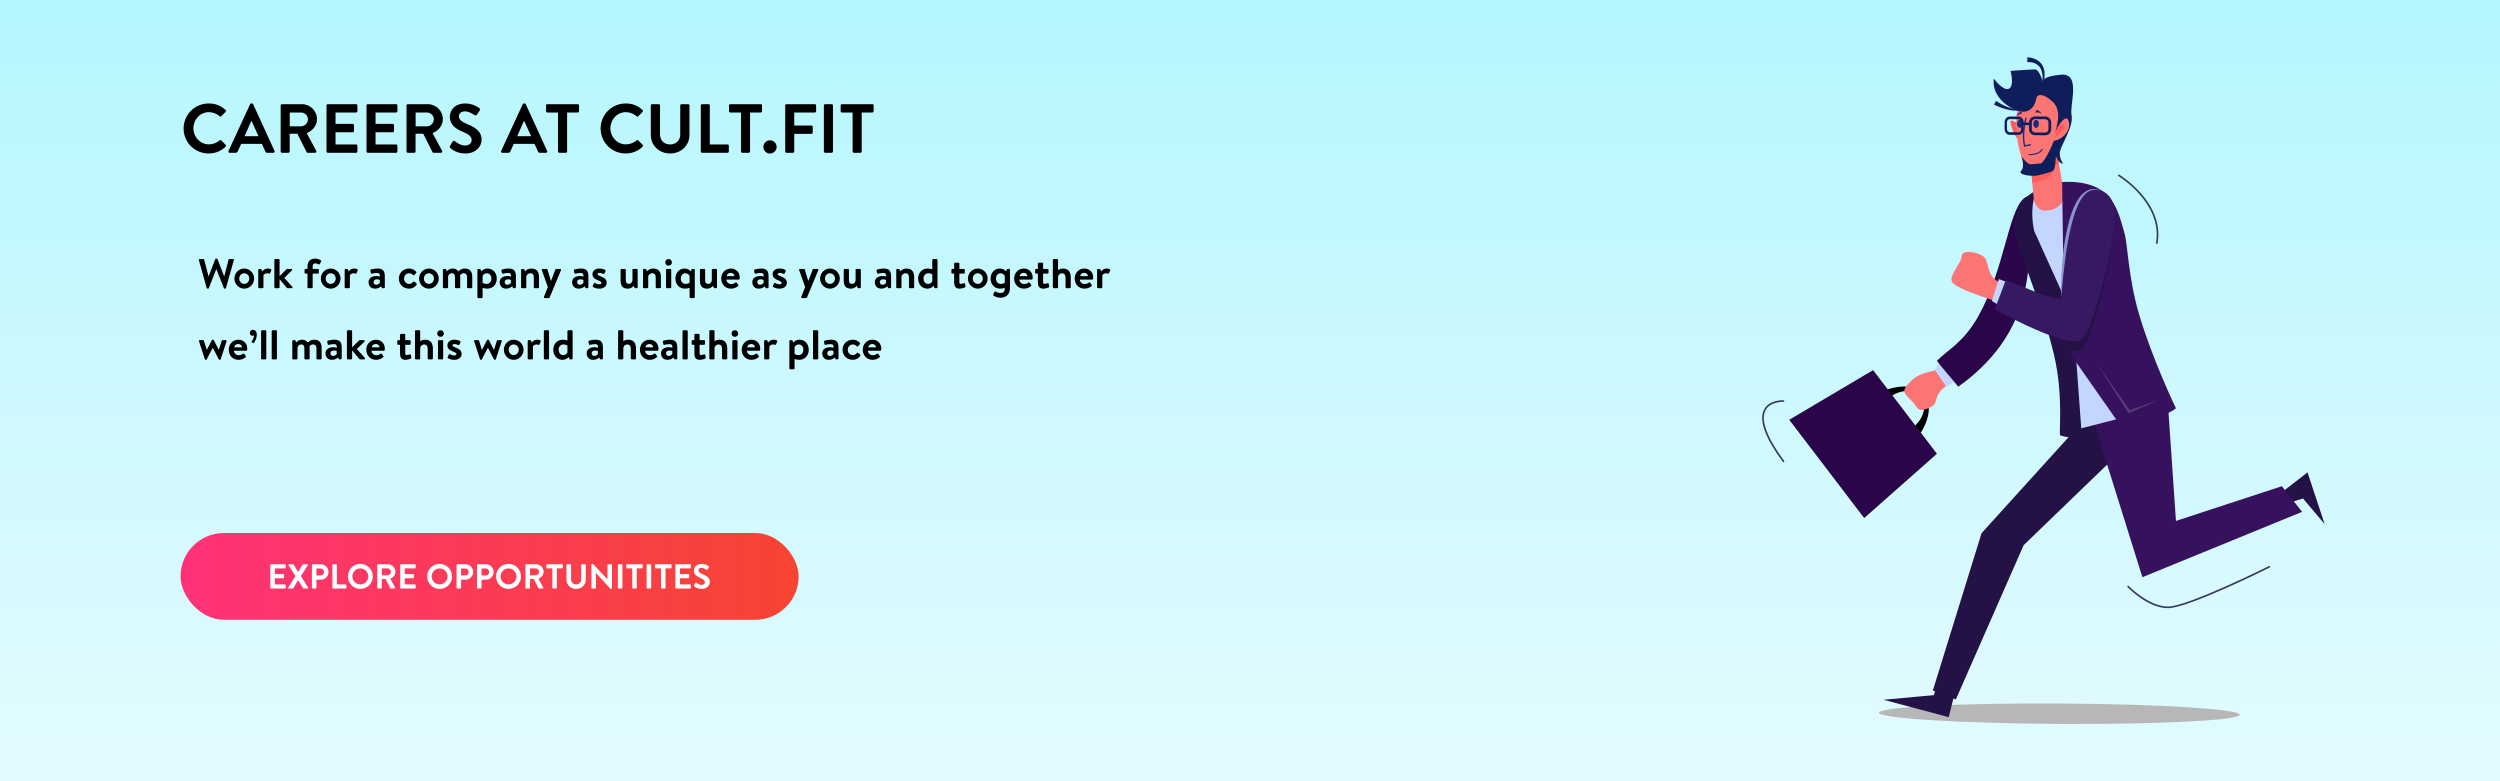 <svg width="1440" height="450" viewBox="0 0 1440 450" fill="none" xmlns="http://www.w3.org/2000/svg">
<rect x="0" y="0" width="1440" height="450" fill="#808080" stroke="none"/>
<rect width="1440" height="450" fill="url(#paint0_linear_599_5035)"/>
<g clip-path="url(#clip0_599_5035)">
<path d="M1290.1 411.67C1290.08 414.915 1243.54 417.288 1186.16 416.969C1128.77 416.65 1082.26 413.763 1082.28 410.518C1082.29 407.273 1128.83 404.902 1186.22 405.219C1243.61 405.538 1290.12 408.428 1290.1 411.67Z" fill="#B7B7B7"/>
<path d="M1084.86 225.102C1107.58 216.498 1118.79 231.725 1104.93 251.415L1101.33 246.696C1104.17 244.515 1106.48 241.592 1107.61 238.304C1111.62 226.993 1099.08 220.721 1087.91 229.109L1084.86 225.102Z" fill="black"/>
<path d="M1073.77 298.397L1030.59 241.793L1078.91 213.186L1115.67 261.367L1073.77 298.397Z" fill="#2B0549"/>
<path d="M1118.43 209.287C1115.21 211.676 1115.31 213.186 1113.33 213.735C1110.42 214.54 1105.07 215.036 1100.54 219.699C1096 224.364 1095.44 225.429 1100.29 230.12C1102.32 232.087 1103.48 233.572 1104.16 234.634C1104.94 235.871 1106.43 236.471 1107.84 236.083C1120.55 232.591 1109.48 229.274 1123.98 220.258C1124.73 219.791 1125.59 219.269 1126.53 218.705C1124.4 215.233 1121.71 212.044 1118.43 209.287Z" fill="#FC7575"/>
<path d="M1314.09 283.768L1329.13 272.089L1339 301.887L1326.55 287.14L1315.99 290.301L1314.09 283.768Z" fill="#241145"/>
<path d="M1244.24 224.461L1197.58 245.1L1141.38 307.104L1113.32 397.744L1126.57 402.885L1165.61 314.031L1248.8 233.764L1244.24 224.461Z" fill="#241145"/>
<path d="M1204.16 237.029L1234.02 332.456L1326.03 294.823L1314.35 280.053L1253.35 300.048L1248.8 233.763L1204.16 237.029Z" fill="#35115E"/>
<path d="M1114.76 397.744L1113.87 400.404L1084.89 403.061L1122.45 413.099L1125.43 401.231L1114.76 397.744Z" fill="#241145"/>
<path d="M1117.38 207.92L1114.46 213.186L1121.1 222.744L1128.22 218.666L1117.38 207.92Z" fill="#C2D6FF"/>
<path d="M1139.56 182.058C1154.42 155.464 1156.66 122.358 1165.59 114.471C1166.18 113.944 1166.78 113.686 1167.44 113.392C1170.84 112.445 1169.49 139.777 1169.54 143.732C1167.39 155.088 1170.57 192.52 1127.94 222.744C1126.13 220.32 1117.28 210.307 1115.68 207.765C1122.16 201.357 1131.22 196.994 1139.56 182.058Z" fill="#2B0549"/>
<path d="M1187.48 199.231C1176.32 157.484 1158.54 122.444 1166.19 114.79C1166.19 114.79 1178.34 107.57 1183.7 105.968C1191.71 103.579 1205.24 104.432 1218.1 125.704C1223.95 135.382 1220.97 159.707 1225.34 180.622C1229.71 201.536 1241.44 219.039 1245.14 234.767C1222.32 240.743 1219.63 241.27 1197.49 247.069C1195.2 239.872 1190.99 212.353 1187.48 199.231Z" fill="#C2D6FF"/>
<path d="M1165.59 114.47C1165.59 114.47 1160.69 120.773 1160.42 132.429C1160.26 139.066 1176.05 173.979 1183.23 204.898C1188.66 228.268 1185.79 250.303 1186.66 250.735C1188.68 251.739 1199.26 253.106 1199.26 253.106L1194.12 182.642L1171.71 133.106C1170.43 127.498 1170.14 120.26 1171.47 114.741C1172.14 111.972 1173.47 110.717 1174.78 108.144L1165.59 114.47Z" fill="#241145"/>
<path d="M1169.53 93.007L1171.38 114.018C1171.77 118.336 1174.71 121.514 1178.12 121.343C1178.98 121.3 1179.89 121.215 1180.8 121.075C1185.37 120.372 1189.66 116.336 1188.77 110.6C1187.62 103.242 1184.98 90.999 1185.06 84.548C1185.2 73.986 1169.56 87.619 1169.53 93.007Z" fill="#FC7575"/>
<path d="M1185.06 84.545C1185.2 73.986 1169.56 87.619 1169.53 93.007L1170.61 105.288C1172.19 105.023 1175.55 104.348 1178.61 103.035C1182.78 101.244 1183.08 95.761 1185.55 94.228C1185.67 94.151 1185.8 94.049 1185.93 93.929C1185.4 90.352 1185.03 87.023 1185.06 84.545Z" fill="#FD5E5A"/>
<path d="M1149.72 58.125C1154.21 61.124 1163.02 65.478 1166.32 61.142C1163.37 66.106 1153.62 62.772 1148.54 60.268L1149.72 58.125Z" fill="#0F1D5B"/>
<path d="M1162.66 71.525C1162.66 71.525 1157.13 67.197 1158.05 70.968C1158.96 74.742 1161.7 82.851 1164.63 79.672C1167.57 76.497 1162.66 71.525 1162.66 71.525Z" fill="#FD5E5A"/>
<path d="M1174.08 53.285C1173.33 54.06 1165.1 53.401 1162.36 62.258C1159.62 71.116 1162.6 91.44 1167.81 96.918C1173.01 102.396 1179.02 99.003 1183.71 89.846C1188.4 80.689 1197.49 68.934 1190.91 60.156C1187.41 55.488 1174.08 53.285 1174.08 53.285Z" fill="#FC7575"/>
<path d="M1164.2 89.91C1164.2 89.91 1166.61 95.848 1164.19 98.352C1161.78 100.856 1171.11 101.824 1174.24 100.963C1177.38 100.102 1181.38 99.228 1182.65 98.265C1184.75 96.673 1184.89 76.204 1183.09 80.989C1181.29 85.774 1177.06 94.18 1175.3 94.169C1173.54 94.159 1171.28 94.622 1169.49 94.612C1167.69 94.606 1164.2 89.91 1164.2 89.91Z" fill="#0F1D5B"/>
<path d="M1172.78 57.223C1172 61.888 1167.51 68.275 1156.93 61.213C1146.34 54.152 1148.48 45.291 1148.48 45.291C1148.48 45.291 1153.83 52.637 1157.13 51.099C1160.43 49.561 1158.09 40.831 1158.09 40.831C1158.09 40.831 1170.06 39.962 1172.31 39.975C1174.55 39.987 1176.8 47.315 1176.8 47.315C1176.8 47.315 1175.28 44.037 1187.11 43.012C1198.94 41.988 1191.91 60.391 1193.22 66.778C1194.53 73.168 1186.43 84.412 1186.41 88.147C1186.39 91.882 1188.32 94.228 1188.32 94.228C1188.32 94.228 1185.77 94.836 1183.57 88.288C1181.36 81.737 1185.51 72.118 1185.54 67.138C1185.57 61.086 1182.86 58.899 1180.45 57.016C1178.66 55.613 1173.55 52.557 1172.78 57.223Z" fill="#0F1D5B"/>
<path d="M1185.15 73.352C1185.15 73.352 1180.78 81.624 1183.84 80.996C1186.91 80.367 1192.96 76.126 1191.67 70.204C1190.37 64.282 1185.15 73.352 1185.15 73.352Z" fill="#FC7575"/>
<path d="M1185.15 73.352C1185.15 73.352 1187.83 70.723 1188.72 71.653C1190.78 73.824 1183.93 79.956 1183.94 78.311C1183.95 76.668 1185.15 73.352 1185.15 73.352Z" fill="#FD5E5A"/>
<path d="M1174.41 71.365C1174.4 72.632 1173.68 73.656 1172.78 73.654C1171.89 73.648 1171.17 72.616 1171.18 71.349C1171.19 70.079 1171.91 69.057 1172.81 69.06C1173.7 69.065 1174.42 70.097 1174.41 71.365Z" fill="#18287D"/>
<path d="M1165 71.313C1164.99 72.581 1164.27 73.605 1163.37 73.6C1162.48 73.595 1161.76 72.563 1161.77 71.295C1161.78 70.028 1162.51 69.004 1163.4 69.006C1164.29 69.014 1165.01 70.043 1165 71.313Z" fill="#18287D"/>
<path d="M1172.84 63.439L1172.34 64.903C1172.34 64.903 1174.73 64.085 1176.35 66.147C1176.35 66.147 1174.8 63.109 1172.84 63.439Z" fill="#18287D"/>
<path d="M1161.8 66.605C1161.8 66.605 1163.53 65.442 1164.72 65.447L1164.09 64.333C1164.09 64.333 1161.8 65.335 1161.8 66.605Z" fill="#18287D"/>
<path d="M1162.68 67.138L1157.63 67.11C1156.01 67.1 1154.68 68.574 1154.67 70.404L1154.65 74.348C1154.64 76.175 1155.95 77.665 1157.58 77.672L1162.63 77.7C1164.25 77.708 1165.58 76.237 1165.59 74.407L1165.61 70.462C1165.62 68.636 1164.31 67.146 1162.68 67.138ZM1164.23 74.4C1164.22 75.383 1163.5 76.178 1162.63 76.173L1157.58 76.144C1156.71 76.139 1156 75.337 1156.01 74.353L1156.03 70.409C1156.03 69.425 1156.75 68.631 1157.62 68.636L1162.67 68.664C1163.55 68.669 1164.25 69.471 1164.25 70.455L1164.23 74.4Z" fill="#0F1D5B"/>
<path d="M1178.08 67.095L1172.19 67.062C1170.3 67.052 1168.76 68.559 1168.75 70.432L1168.73 74.471C1168.71 76.341 1170.24 77.867 1172.13 77.877L1178.02 77.91C1179.91 77.921 1181.45 76.413 1181.46 74.54L1181.49 70.501C1181.49 68.631 1179.97 67.106 1178.08 67.095ZM1179.88 74.533C1179.87 75.539 1179.04 76.352 1178.02 76.347L1172.14 76.313C1171.12 76.308 1170.3 75.486 1170.31 74.479L1170.33 70.44C1170.33 69.433 1171.17 68.621 1172.18 68.626L1178.06 68.659C1179.08 68.664 1179.91 69.487 1179.9 70.493L1179.88 74.533Z" fill="#0F1D5B"/>
<path d="M1165.91 84.532C1165.92 84.453 1163.79 78.015 1166.57 67.966C1166.7 67.468 1167.47 67.672 1167.33 68.173C1167.3 68.263 1164.91 77.074 1166.49 83.615C1168.81 83.262 1169.68 82.657 1169.82 83.326C1169.96 84.008 1168.93 83.773 1165.91 84.532Z" fill="#18287D"/>
<path d="M1169.11 70.635L1165.03 70.612L1165.02 72.046L1169.1 72.068L1169.11 70.635Z" fill="#0F1D5B"/>
<path d="M1167.75 33C1171.29 33.156 1174.9 34.699 1176.54 37.839C1178.01 40.632 1177.7 43.128 1177.6 45.049L1177.19 47.376L1176.41 47.243C1176.43 46.62 1176.69 44.645 1176.42 42.749C1175.74 37.734 1172.34 35.499 1167.73 35.8L1167.75 33Z" fill="#0F1D5B"/>
<path d="M1187.78 104.81L1188.89 183.588L1193.22 204.896L1222.27 246.372C1222.27 246.372 1247.66 240.294 1253.35 235.151C1253.35 235.151 1239.83 207.292 1231.99 180.622C1225.96 160.116 1225.47 140.31 1223.74 134.414C1219.75 120.842 1216.97 103.446 1187.78 104.81Z" fill="#35115E"/>
<path d="M1213.33 113.096C1192.21 103.666 1191.93 173.619 1191.93 178.34C1191.93 179.227 1190.76 179.306 1188.8 178.841L1188.89 183.588L1192.67 202.17C1195.76 202.604 1198.14 202.315 1199.39 200.989C1206.2 193.738 1218.38 140.622 1218.38 126.121C1218.38 122.071 1217.99 119.269 1217.42 117.329C1216.52 115.845 1215.49 114.432 1214.28 113.127C1213.72 112.981 1213.33 113.096 1213.33 113.096Z" fill="#241145"/>
<path d="M1168.72 89.412C1168.3 89.404 1168.31 88.768 1168.73 88.781C1168.79 88.784 1174.51 88.847 1175.98 85.902C1176.17 85.529 1176.74 85.81 1176.55 86.185C1175.31 88.656 1171.42 89.44 1168.72 89.412Z" fill="#18287D"/>
<path d="M1152.46 162.735C1144.22 160.203 1145.96 151.184 1142.95 148.177C1139.94 145.17 1129.95 143.43 1129.95 147.543C1129.95 151.657 1121.39 159.569 1124.88 163.052C1128.36 166.534 1141.05 170.647 1147.7 172.862C1148.39 173.092 1149.42 173.588 1150.71 174.283C1152.56 170.842 1154.47 167.444 1155.94 163.877C1154.58 163.417 1153.4 163.024 1152.46 162.735Z" fill="#FC7575"/>
<path d="M1151.36 160.729L1147.35 173.368L1158.86 180.621L1164.34 165.785L1151.36 160.729Z" fill="#C2D6FF"/>
<path d="M1210.16 109.882C1189.04 101.032 1187.34 166.848 1187.34 171.281C1187.34 175.205 1165.79 165.047 1155.29 161.468C1153.82 165.032 1150.57 174.669 1148.72 178.113C1159.94 184.14 1193.27 201.436 1199.38 195.335C1206.2 188.531 1218.38 138.686 1218.38 125.076C1218.38 111.463 1210.16 109.882 1210.16 109.882Z" fill="#371863"/>
<path d="M1210.16 109.882C1207.08 108.834 1204.3 109.138 1201.83 111.103C1191.47 119.458 1188.45 157.6 1187.34 171.281C1186.46 156.32 1189.3 113.901 1203.4 109.292C1205.08 108.607 1207.63 108.607 1210.16 109.882Z" fill="#8B93C9"/>
<path d="M1207.72 209.287L1226.08 238.05L1243.81 230.253L1226.71 236.201L1207.72 209.287Z" fill="#593A76"/>
<path d="M1248.8 350.312C1237.22 350.312 1225.89 338.655 1225.42 338.156C1225.24 337.967 1225.24 337.666 1225.43 337.484C1225.62 337.303 1225.93 337.311 1226.11 337.5C1226.22 337.62 1237.62 349.362 1248.8 349.362C1260.08 349.362 1306.5 326.261 1306.96 326.026C1307.2 325.911 1307.49 326.003 1307.6 326.238C1307.72 326.473 1307.62 326.756 1307.39 326.874C1305.47 327.832 1260.3 350.312 1248.8 350.312Z" fill="#35385F"/>
<path d="M1027.3 266.249C1027.16 266.249 1027.01 266.183 1026.92 266.057C1016.55 252.003 1012.92 241.834 1016.14 235.833C1019.15 230.207 1026.99 230.506 1027.33 230.524C1027.59 230.537 1027.79 230.756 1027.78 231.02C1027.77 231.283 1027.55 231.48 1027.28 231.472C1027.21 231.469 1019.7 231.186 1016.97 236.288C1013.99 241.86 1017.7 251.96 1027.69 265.498C1027.84 265.71 1027.8 266.006 1027.59 266.162C1027.5 266.218 1027.4 266.249 1027.3 266.249Z" fill="#35385F"/>
<path d="M1242.31 140.53C1242.28 140.53 1242.25 140.528 1242.23 140.522C1241.97 140.476 1241.8 140.231 1241.84 139.973C1243.95 128.108 1237.96 118.262 1232.56 112.092C1226.69 105.375 1220.23 101.44 1220.17 101.402C1219.94 101.267 1219.87 100.975 1220.01 100.75C1220.14 100.526 1220.43 100.454 1220.66 100.589C1220.73 100.63 1227.3 104.642 1233.28 111.466C1241.22 120.541 1244.5 130.454 1242.78 140.137C1242.74 140.369 1242.54 140.53 1242.31 140.53Z" fill="#35385F"/>
</g>
<path d="M105.76 74.04C105.76 82.04 112.2 88.4 120.2 88.4C123.76 88.4 127.2 87.16 129.92 84.52C130.2 84.24 130.28 83.72 129.96 83.44L127.48 80.88C127.24 80.64 126.8 80.6 126.48 80.88C124.8 82.24 122.76 83.16 120.36 83.16C115.24 83.16 111.4 78.92 111.4 73.92C111.4 68.88 115.2 64.6 120.32 64.6C122.56 64.6 124.8 65.48 126.48 66.96C126.8 67.28 127.2 67.28 127.48 66.96L129.92 64.44C130.24 64.12 130.24 63.64 129.88 63.32C127.16 60.88 124.24 59.6 120.2 59.6C112.2 59.6 105.76 66.04 105.76 74.04ZM132.299 88H135.779C136.419 88 136.779 87.6 136.939 87.2L138.899 82.88H150.859L152.819 87.2C153.099 87.76 153.379 88 153.979 88H157.459C158.059 88 158.379 87.48 158.139 86.96L145.819 60.04C145.699 59.8 145.539 59.6 145.139 59.6H144.739C144.379 59.6 144.179 59.8 144.059 60.04L131.619 86.96C131.379 87.48 131.699 88 132.299 88ZM140.859 78.44L144.779 69.64H144.899L148.899 78.44H140.859ZM161.658 87.24C161.658 87.64 161.978 88 162.418 88H166.098C166.498 88 166.858 87.64 166.858 87.24V77.04H171.298L176.618 87.64C176.698 87.8 176.898 88 177.258 88H181.458C182.138 88 182.418 87.36 182.138 86.84L176.658 76.68C180.138 75.28 182.578 72.28 182.578 68.6C182.578 63.84 178.658 60 173.858 60H162.418C161.978 60 161.658 60.36 161.658 60.76V87.24ZM166.898 72.76V64.8H173.418C175.538 64.8 177.378 66.56 177.378 68.68C177.378 70.92 175.538 72.76 173.418 72.76H166.898ZM188.064 87.24C188.064 87.64 188.384 88 188.824 88H205.104C205.544 88 205.864 87.64 205.864 87.24V83.96C205.864 83.56 205.544 83.2 205.104 83.2H193.264V76.2H203.144C203.544 76.2 203.904 75.88 203.904 75.44V72.12C203.904 71.72 203.544 71.36 203.144 71.36H193.264V64.8H205.104C205.544 64.8 205.864 64.44 205.864 64.04V60.76C205.864 60.36 205.544 60 205.104 60H188.824C188.384 60 188.064 60.36 188.064 60.76V87.24ZM211.111 87.24C211.111 87.64 211.431 88 211.871 88H228.151C228.591 88 228.911 87.64 228.911 87.24V83.96C228.911 83.56 228.591 83.2 228.151 83.2H216.311V76.2H226.191C226.591 76.2 226.951 75.88 226.951 75.44V72.12C226.951 71.72 226.591 71.36 226.191 71.36H216.311V64.8H228.151C228.591 64.8 228.911 64.44 228.911 64.04V60.76C228.911 60.36 228.591 60 228.151 60H211.871C211.431 60 211.111 60.36 211.111 60.76V87.24ZM234.158 87.24C234.158 87.64 234.478 88 234.918 88H238.598C238.998 88 239.358 87.64 239.358 87.24V77.04H243.798L249.118 87.64C249.198 87.8 249.398 88 249.758 88H253.958C254.638 88 254.918 87.36 254.638 86.84L249.158 76.68C252.638 75.28 255.078 72.28 255.078 68.6C255.078 63.84 251.158 60 246.358 60H234.918C234.478 60 234.158 60.36 234.158 60.76V87.24ZM239.398 72.76V64.8H245.918C248.038 64.8 249.878 66.56 249.878 68.68C249.878 70.92 248.038 72.76 245.918 72.76H239.398ZM268.204 88.4C273.844 88.4 277.404 84.6 277.404 80.48C277.404 75.32 272.924 73 269.044 71.44C265.804 70.12 264.324 68.84 264.324 66.96C264.324 65.44 265.564 64.16 267.844 64.16C270.044 64.16 271.684 65.28 273.404 66.36C273.884 66.68 274.484 66.36 274.804 65.88L276.324 63.6C276.604 63.2 276.484 62.52 276.084 62.28C275.284 61.68 272.164 59.6 268.084 59.6C261.724 59.6 259.084 63.72 259.084 67.28C259.084 72 262.844 74.4 266.604 75.92C269.964 77.28 271.684 78.68 271.684 80.72C271.684 82.44 270.124 83.8 268.044 83.8C265.444 83.8 263.644 82.56 262.004 81.32C261.644 81.04 260.964 81.04 260.644 81.6L259.204 84.08C258.844 84.72 259.004 84.96 259.404 85.28C260.564 86.28 263.164 88.4 268.204 88.4ZM289.33 88H292.81C293.45 88 293.81 87.6 293.97 87.2L295.93 82.88H307.89L309.85 87.2C310.13 87.76 310.41 88 311.01 88H314.49C315.09 88 315.41 87.48 315.17 86.96L302.85 60.04C302.73 59.8 302.57 59.6 302.17 59.6H301.77C301.41 59.6 301.21 59.8 301.09 60.04L288.65 86.96C288.41 87.48 288.73 88 289.33 88ZM297.89 78.44L301.81 69.64H301.93L305.93 78.44H297.89ZM321.412 87.24C321.412 87.64 321.772 88 322.172 88H325.892C326.292 88 326.652 87.64 326.652 87.24V64.8H332.772C333.212 64.8 333.532 64.44 333.532 64.04V60.76C333.532 60.36 333.212 60 332.772 60H315.292C314.852 60 314.532 60.36 314.532 60.76V64.04C314.532 64.44 314.852 64.8 315.292 64.8H321.412V87.24ZM345.955 74.04C345.955 82.04 352.395 88.4 360.395 88.4C363.955 88.4 367.395 87.16 370.115 84.52C370.395 84.24 370.475 83.72 370.155 83.44L367.675 80.88C367.435 80.64 366.995 80.6 366.675 80.88C364.995 82.24 362.955 83.16 360.555 83.16C355.435 83.16 351.595 78.92 351.595 73.92C351.595 68.88 355.395 64.6 360.515 64.6C362.755 64.6 364.995 65.48 366.675 66.96C366.995 67.28 367.395 67.28 367.675 66.96L370.115 64.44C370.435 64.12 370.435 63.64 370.075 63.32C367.355 60.88 364.435 59.6 360.395 59.6C352.395 59.6 345.955 66.04 345.955 74.04ZM374.854 77.72C374.854 83.8 379.694 88.4 385.974 88.4C392.294 88.4 397.134 83.8 397.134 77.72V60.76C397.134 60.36 396.774 60 396.374 60H392.574C392.134 60 391.814 60.36 391.814 60.76V77.48C391.814 80.84 389.454 83.2 385.974 83.2C382.494 83.2 380.174 80.84 380.174 77.44V60.76C380.174 60.36 379.854 60 379.414 60H375.614C375.214 60 374.854 60.36 374.854 60.76V77.72ZM403.65 87.24C403.65 87.64 403.97 88 404.41 88H419.05C419.49 88 419.81 87.64 419.81 87.24V83.96C419.81 83.56 419.49 83.2 419.05 83.2H408.85V60.76C408.85 60.36 408.49 60 408.09 60H404.41C403.97 60 403.65 60.36 403.65 60.76V87.24ZM426.803 87.24C426.803 87.64 427.163 88 427.563 88H431.283C431.683 88 432.043 87.64 432.043 87.24V64.8H438.163C438.603 64.8 438.923 64.44 438.923 64.04V60.76C438.923 60.36 438.603 60 438.163 60H420.683C420.243 60 419.923 60.36 419.923 60.76V64.04C419.923 64.44 420.243 64.8 420.683 64.8H426.803V87.24ZM439.701 84.64C439.701 86.68 441.421 88.44 443.501 88.44C445.581 88.44 447.341 86.68 447.341 84.64C447.341 82.56 445.581 80.8 443.501 80.8C441.421 80.8 439.701 82.56 439.701 84.64ZM452.283 87.24C452.283 87.64 452.603 88 453.043 88H456.723C457.123 88 457.483 87.64 457.483 87.24V77.12H467.363C467.763 77.12 468.123 76.76 468.123 76.36V73.08C468.123 72.68 467.763 72.32 467.363 72.32H457.483V64.8H469.323C469.763 64.8 470.083 64.44 470.083 64.04V60.76C470.083 60.36 469.763 60 469.323 60H453.043C452.603 60 452.283 60.36 452.283 60.76V87.24ZM474.548 87.24C474.548 87.64 474.908 88 475.308 88H479.028C479.428 88 479.788 87.64 479.788 87.24V60.76C479.788 60.36 479.428 60 479.028 60H475.308C474.908 60 474.548 60.36 474.548 60.76V87.24ZM491.1 87.24C491.1 87.64 491.46 88 491.86 88H495.58C495.98 88 496.34 87.64 496.34 87.24V64.8H502.46C502.9 64.8 503.22 64.44 503.22 64.04V60.76C503.22 60.36 502.9 60 502.46 60H484.98C484.54 60 484.22 60.36 484.22 60.76V64.04C484.22 64.44 484.54 64.8 484.98 64.8H491.1V87.24Z" fill="black"/>
<path d="M119.064 165.904C119.112 166.096 119.304 166.24 119.496 166.24H119.88C120.12 166.24 120.216 166.12 120.288 165.976L124.536 155.104H124.656L128.952 165.976C129 166.12 129.144 166.24 129.36 166.24H129.744C129.936 166.24 130.128 166.096 130.176 165.904L134.712 149.776C134.808 149.44 134.616 149.2 134.28 149.2H132.072C131.88 149.2 131.688 149.368 131.64 149.536L129.192 159.112H129.096L125.256 149.224C125.208 149.08 125.088 148.96 124.848 148.96H124.416C124.176 148.96 124.056 149.08 124.008 149.224L120.192 159.112H120.096L117.6 149.536C117.552 149.368 117.36 149.2 117.168 149.2H114.96C114.624 149.2 114.432 149.44 114.528 149.776L119.064 165.904ZM135.02 160.432C135.02 163.6 137.564 166.264 140.684 166.264C143.828 166.264 146.372 163.6 146.372 160.432C146.372 157.312 143.828 154.672 140.684 154.672C137.564 154.672 135.02 157.312 135.02 160.432ZM137.804 160.432C137.804 158.752 139.076 157.408 140.684 157.408C142.292 157.408 143.588 158.752 143.588 160.432C143.588 162.136 142.292 163.528 140.684 163.528C139.076 163.528 137.804 162.136 137.804 160.432ZM148.747 165.472C148.747 165.76 149.011 166 149.275 166H151.123C151.483 166 151.747 165.88 151.747 165.472V158.56C151.939 158.176 152.659 157.408 153.859 157.408C154.363 157.408 154.627 157.504 154.891 157.624C155.155 157.744 155.419 157.648 155.539 157.384L156.259 155.752C156.571 155.032 155.491 154.672 154.171 154.672C152.467 154.672 151.435 155.8 151.051 156.352L150.643 155.272C150.547 155.032 150.427 154.912 150.163 154.912H149.275C149.011 154.912 148.747 155.128 148.747 155.44V165.472ZM158.028 165.472C158.028 165.76 158.292 166 158.556 166H160.5C160.788 166 161.028 165.76 161.028 165.472V160.792L165.204 165.784C165.276 165.904 165.492 166 165.684 166H168.036C168.492 166 168.66 165.52 168.372 165.208L163.764 160.048L168.156 155.728C168.42 155.416 168.252 154.912 167.796 154.912H165.54C165.228 154.912 165.036 155.08 164.844 155.248L161.028 159.112V149.728C161.028 149.464 160.788 149.2 160.5 149.2H158.556C158.292 149.2 158.028 149.464 158.028 149.728V165.472ZM177.104 165.472C177.104 165.76 177.344 166 177.632 166H179.576C179.864 166 180.104 165.76 180.104 165.472V157.6H183.128C183.44 157.6 183.656 157.336 183.656 157.072V155.44C183.656 155.128 183.44 154.912 183.128 154.912H180.104V153.592C180.104 152.44 180.344 151.696 181.736 151.696C182.336 151.696 183.104 152.032 183.464 152.272C183.704 152.416 184.016 152.344 184.136 152.128L184.976 150.664C185.096 150.472 185.048 150.16 184.856 150.04C184.352 149.584 183.056 148.96 181.592 148.96C178.664 148.96 177.104 150.64 177.104 153.592V154.912H175.952C175.64 154.912 175.424 155.128 175.424 155.44V157.072C175.424 157.336 175.64 157.6 175.952 157.6H177.104V165.472ZM184.802 160.432C184.802 163.6 187.346 166.264 190.466 166.264C193.61 166.264 196.154 163.6 196.154 160.432C196.154 157.312 193.61 154.672 190.466 154.672C187.346 154.672 184.802 157.312 184.802 160.432ZM187.586 160.432C187.586 158.752 188.858 157.408 190.466 157.408C192.074 157.408 193.37 158.752 193.37 160.432C193.37 162.136 192.074 163.528 190.466 163.528C188.858 163.528 187.586 162.136 187.586 160.432ZM198.528 165.472C198.528 165.76 198.792 166 199.056 166H200.904C201.264 166 201.528 165.88 201.528 165.472V158.56C201.72 158.176 202.44 157.408 203.64 157.408C204.144 157.408 204.408 157.504 204.672 157.624C204.936 157.744 205.2 157.648 205.32 157.384L206.04 155.752C206.352 155.032 205.272 154.672 203.952 154.672C202.248 154.672 201.216 155.8 200.832 156.352L200.424 155.272C200.328 155.032 200.208 154.912 199.944 154.912H199.056C198.792 154.912 198.528 155.128 198.528 155.44V165.472ZM212.291 162.472C212.291 164.848 213.827 166.264 216.035 166.264C217.763 166.264 218.867 165.496 219.515 164.872L219.827 165.616C219.971 165.928 220.115 166 220.307 166H221.123C221.411 166 221.651 165.76 221.651 165.472V159.496C221.651 156.472 220.931 154.672 217.475 154.672C215.675 154.672 213.923 155.128 213.683 155.224C213.443 155.296 213.227 155.488 213.323 155.896L213.563 157.144C213.611 157.48 213.827 157.744 214.187 157.624C214.835 157.432 216.299 157.216 217.307 157.216C218.483 157.216 218.891 157.888 218.843 159.304C218.843 159.304 217.835 158.992 216.707 158.992C213.899 158.992 212.291 160.504 212.291 162.472ZM215.171 162.472C215.171 161.488 215.867 160.888 217.139 160.888C218.027 160.888 218.771 161.224 218.771 161.224V162.856C218.627 163.264 217.763 164.032 216.779 164.032C215.747 164.032 215.171 163.408 215.171 162.472ZM229.731 160.456C229.731 163.792 232.347 166.264 235.587 166.264C237.555 166.264 239.043 165.4 239.979 163.936C240.171 163.648 240.051 163.384 239.787 163.144L238.707 162.232C238.515 162.064 238.179 162.112 238.011 162.304C237.531 162.856 236.883 163.528 235.659 163.528C233.931 163.528 232.755 162.184 232.755 160.456C232.755 158.752 233.955 157.408 235.683 157.408C236.715 157.408 237.363 157.864 237.891 158.368C238.107 158.584 238.371 158.704 238.611 158.44L239.619 157.336C239.859 157.096 239.979 156.784 239.739 156.544C238.683 155.416 237.339 154.672 235.611 154.672C232.323 154.672 229.731 157.192 229.731 160.456ZM241.38 160.432C241.38 163.6 243.924 166.264 247.044 166.264C250.188 166.264 252.732 163.6 252.732 160.432C252.732 157.312 250.188 154.672 247.044 154.672C243.924 154.672 241.38 157.312 241.38 160.432ZM244.164 160.432C244.164 158.752 245.436 157.408 247.044 157.408C248.652 157.408 249.948 158.752 249.948 160.432C249.948 162.136 248.652 163.528 247.044 163.528C245.436 163.528 244.164 162.136 244.164 160.432ZM255.106 165.472C255.106 165.76 255.37 166 255.634 166H257.578C257.842 166 258.106 165.76 258.106 165.472V159.136C258.37 158.368 258.874 157.408 260.242 157.408C261.658 157.408 262.066 158.296 262.066 159.736V165.472C262.066 165.76 262.282 166 262.594 166H264.562C264.826 166 265.09 165.76 265.09 165.472V159.616C265.09 159.112 265.042 158.56 265.042 158.56C265.042 158.56 265.498 157.408 267.106 157.408C268.498 157.408 269.026 158.296 269.026 159.736V165.472C269.026 165.76 269.266 166 269.554 166H271.474C271.786 166 272.026 165.76 272.026 165.472V159.808C272.026 156.928 271.186 154.672 267.634 154.672C265.642 154.672 264.538 155.848 264.058 156.352C263.146 155.248 262.354 154.672 260.746 154.672C258.802 154.672 257.818 155.752 257.362 156.28L256.954 155.224C256.906 155.032 256.738 154.912 256.498 154.912H255.634C255.37 154.912 255.106 155.128 255.106 155.44V165.472ZM286.141 160.48C286.141 157.12 283.861 154.672 280.837 154.672C278.485 154.672 277.213 156.328 277.213 156.328L276.925 155.44C276.829 155.128 276.661 154.912 276.397 154.912H275.509C275.221 154.912 274.981 155.152 274.981 155.44V171.184C274.981 171.448 275.221 171.712 275.509 171.712H277.453C277.717 171.712 277.981 171.448 277.981 171.184V165.808C278.485 166 279.541 166.264 280.645 166.264C283.957 166.264 286.141 163.72 286.141 160.48ZM277.981 158.944C278.221 158.32 278.989 157.408 280.429 157.408C282.157 157.408 283.045 158.92 283.045 160.48C283.045 162.04 282.109 163.528 280.285 163.528C278.893 163.528 277.981 162.904 277.981 162.904V158.944ZM287.807 162.472C287.807 164.848 289.343 166.264 291.551 166.264C293.279 166.264 294.383 165.496 295.031 164.872L295.343 165.616C295.487 165.928 295.631 166 295.823 166H296.639C296.927 166 297.167 165.76 297.167 165.472V159.496C297.167 156.472 296.447 154.672 292.991 154.672C291.191 154.672 289.439 155.128 289.199 155.224C288.959 155.296 288.743 155.488 288.839 155.896L289.079 157.144C289.127 157.48 289.343 157.744 289.703 157.624C290.351 157.432 291.815 157.216 292.823 157.216C293.999 157.216 294.407 157.888 294.359 159.304C294.359 159.304 293.351 158.992 292.223 158.992C289.415 158.992 287.807 160.504 287.807 162.472ZM290.687 162.472C290.687 161.488 291.383 160.888 292.655 160.888C293.543 160.888 294.287 161.224 294.287 161.224V162.856C294.143 163.264 293.279 164.032 292.295 164.032C291.263 164.032 290.687 163.408 290.687 162.472ZM300.153 165.472C300.153 165.76 300.417 166 300.681 166H302.457C302.985 166 303.153 165.88 303.153 165.472V159.136C303.417 158.368 304.113 157.408 305.553 157.408C306.897 157.408 307.473 158.296 307.473 159.736V165.472C307.473 165.76 307.713 166 308.001 166H309.945C310.209 166 310.473 165.76 310.473 165.472V159.736C310.473 157.048 309.561 154.672 306.033 154.672C303.897 154.672 302.865 155.824 302.457 156.28L302.049 155.248C301.977 155.032 301.857 154.912 301.593 154.912H300.681C300.417 154.912 300.153 155.128 300.153 155.44V165.472ZM315.562 165.352L313.33 170.968C313.162 171.352 313.378 171.712 313.81 171.712H316.114C316.33 171.712 316.522 171.544 316.594 171.376L323.122 155.632C323.29 155.272 323.074 154.912 322.642 154.912H320.602C320.266 154.912 320.074 154.936 319.906 155.224L317.386 161.848H317.338L315.346 155.224C315.298 155.032 315.13 154.912 314.89 154.912H312.586C312.154 154.912 311.962 155.248 312.106 155.632L315.562 165.352ZM329.549 162.472C329.549 164.848 331.085 166.264 333.293 166.264C335.021 166.264 336.125 165.496 336.773 164.872L337.085 165.616C337.229 165.928 337.373 166 337.565 166H338.381C338.669 166 338.909 165.76 338.909 165.472V159.496C338.909 156.472 338.189 154.672 334.733 154.672C332.933 154.672 331.181 155.128 330.941 155.224C330.701 155.296 330.485 155.488 330.581 155.896L330.821 157.144C330.869 157.48 331.085 157.744 331.445 157.624C332.093 157.432 333.557 157.216 334.565 157.216C335.741 157.216 336.149 157.888 336.101 159.304C336.101 159.304 335.093 158.992 333.965 158.992C331.157 158.992 329.549 160.504 329.549 162.472ZM332.429 162.472C332.429 161.488 333.125 160.888 334.397 160.888C335.285 160.888 336.029 161.224 336.029 161.224V162.856C335.885 163.264 335.021 164.032 334.037 164.032C333.005 164.032 332.429 163.408 332.429 162.472ZM345.183 166.264C347.967 166.264 349.455 164.704 349.455 162.952C349.455 160.744 347.919 159.976 345.783 159.112C344.751 158.68 344.199 158.416 344.199 157.912C344.199 157.552 344.511 157.192 345.255 157.192C346.167 157.192 346.935 157.504 347.463 157.744C347.703 157.84 347.991 157.792 348.159 157.528L348.783 156.256C348.927 155.968 348.783 155.68 348.543 155.488C347.943 155.104 346.887 154.672 345.255 154.672C342.543 154.672 341.271 156.232 341.271 157.912C341.271 159.592 342.231 160.6 344.367 161.416C345.831 161.992 346.455 162.448 346.455 162.952C346.455 163.432 346.071 163.744 345.231 163.744C344.079 163.744 343.287 163.336 342.783 163.024C342.519 162.856 342.255 162.952 342.135 163.216L341.415 164.656C341.295 164.896 341.415 165.16 341.559 165.256C342.183 165.688 343.335 166.264 345.183 166.264ZM357.455 161.32C357.455 164.128 358.199 166.264 361.631 166.264C363.335 166.264 364.487 165.256 365.063 164.656L365.375 165.592C365.447 165.808 365.639 166 365.903 166H366.767C367.055 166 367.295 165.76 367.295 165.472V155.44C367.295 155.128 367.055 154.912 366.767 154.912H364.895C364.439 154.912 364.295 155.008 364.295 155.44V161.464C364.127 162.424 363.551 163.528 362.327 163.528C360.959 163.528 360.455 162.784 360.455 161.32V155.44C360.455 155.128 360.215 154.912 359.927 154.912H357.983C357.695 154.912 357.455 155.128 357.455 155.44V161.32ZM370.372 165.472C370.372 165.76 370.636 166 370.9 166H372.676C373.204 166 373.372 165.88 373.372 165.472V159.136C373.636 158.368 374.332 157.408 375.772 157.408C377.116 157.408 377.692 158.296 377.692 159.736V165.472C377.692 165.76 377.932 166 378.22 166H380.164C380.428 166 380.692 165.76 380.692 165.472V159.736C380.692 157.048 379.78 154.672 376.252 154.672C374.116 154.672 373.084 155.824 372.676 156.28L372.268 155.248C372.196 155.032 372.076 154.912 371.812 154.912H370.9C370.636 154.912 370.372 155.128 370.372 155.44V165.472ZM383.638 165.472C383.638 165.76 383.902 166 384.166 166H386.11C386.374 166 386.638 165.76 386.638 165.472V155.44C386.638 155.128 386.374 154.912 386.11 154.912H384.166C383.902 154.912 383.638 155.128 383.638 155.44V165.472ZM385.102 153.016C386.182 153.016 387.022 152.152 387.022 151.096C387.022 150.04 386.182 149.2 385.102 149.2C384.022 149.2 383.206 150.04 383.206 151.096C383.206 152.152 384.022 153.016 385.102 153.016ZM389.036 160.48C389.036 163.72 391.22 166.264 394.532 166.264C395.636 166.264 396.692 166 397.196 165.808V171.184C397.196 171.448 397.46 171.712 397.724 171.712H399.668C399.956 171.712 400.196 171.448 400.196 171.184V155.44C400.196 155.152 399.956 154.912 399.668 154.912H398.78C398.516 154.912 398.348 155.128 398.252 155.44L397.964 156.328C397.964 156.328 396.692 154.672 394.34 154.672C391.316 154.672 389.036 157.12 389.036 160.48ZM397.196 162.904C397.196 162.904 396.284 163.528 394.892 163.528C393.068 163.528 392.132 162.04 392.132 160.48C392.132 158.92 393.02 157.408 394.748 157.408C396.188 157.408 396.956 158.32 397.196 158.944V162.904ZM403.158 161.32C403.158 164.128 403.902 166.264 407.334 166.264C409.038 166.264 410.19 165.256 410.766 164.656L411.078 165.592C411.15 165.808 411.342 166 411.606 166H412.47C412.758 166 412.998 165.76 412.998 165.472V155.44C412.998 155.128 412.758 154.912 412.47 154.912H410.598C410.142 154.912 409.998 155.008 409.998 155.44V161.464C409.83 162.424 409.254 163.528 408.03 163.528C406.662 163.528 406.158 162.784 406.158 161.32V155.44C406.158 155.128 405.918 154.912 405.63 154.912H403.686C403.398 154.912 403.158 155.128 403.158 155.44V161.32ZM415.403 160.456C415.403 163.624 417.707 166.264 421.019 166.264C422.819 166.264 424.187 165.568 425.147 164.752C425.411 164.512 425.387 164.248 425.195 164.032L424.259 162.784C424.091 162.544 423.803 162.568 423.539 162.784C423.035 163.192 422.267 163.6 421.163 163.6C419.555 163.6 418.427 162.4 418.403 161.032H425.507C425.747 161.032 426.011 160.816 426.035 160.528C426.059 160.36 426.083 159.976 426.083 159.808C426.083 156.808 423.875 154.672 420.995 154.672C417.707 154.672 415.403 157.336 415.403 160.456ZM418.571 159.064C418.715 157.96 419.579 157.144 420.923 157.144C422.147 157.144 423.011 157.984 423.059 159.064H418.571ZM433.331 162.472C433.331 164.848 434.867 166.264 437.075 166.264C438.803 166.264 439.907 165.496 440.555 164.872L440.867 165.616C441.011 165.928 441.155 166 441.347 166H442.163C442.451 166 442.691 165.76 442.691 165.472V159.496C442.691 156.472 441.971 154.672 438.515 154.672C436.715 154.672 434.963 155.128 434.723 155.224C434.483 155.296 434.267 155.488 434.363 155.896L434.603 157.144C434.651 157.48 434.867 157.744 435.227 157.624C435.875 157.432 437.339 157.216 438.347 157.216C439.523 157.216 439.931 157.888 439.883 159.304C439.883 159.304 438.875 158.992 437.747 158.992C434.939 158.992 433.331 160.504 433.331 162.472ZM436.211 162.472C436.211 161.488 436.907 160.888 438.179 160.888C439.067 160.888 439.811 161.224 439.811 161.224V162.856C439.667 163.264 438.803 164.032 437.819 164.032C436.787 164.032 436.211 163.408 436.211 162.472ZM448.965 166.264C451.749 166.264 453.237 164.704 453.237 162.952C453.237 160.744 451.701 159.976 449.565 159.112C448.533 158.68 447.981 158.416 447.981 157.912C447.981 157.552 448.293 157.192 449.037 157.192C449.949 157.192 450.717 157.504 451.245 157.744C451.485 157.84 451.773 157.792 451.941 157.528L452.565 156.256C452.709 155.968 452.565 155.68 452.325 155.488C451.725 155.104 450.669 154.672 449.037 154.672C446.325 154.672 445.053 156.232 445.053 157.912C445.053 159.592 446.013 160.6 448.149 161.416C449.613 161.992 450.237 162.448 450.237 162.952C450.237 163.432 449.853 163.744 449.013 163.744C447.861 163.744 447.069 163.336 446.565 163.024C446.301 162.856 446.037 162.952 445.917 163.216L445.197 164.656C445.077 164.896 445.197 165.16 445.341 165.256C445.965 165.688 447.117 166.264 448.965 166.264ZM463.78 165.352L461.548 170.968C461.38 171.352 461.596 171.712 462.028 171.712H464.332C464.548 171.712 464.74 171.544 464.812 171.376L471.34 155.632C471.508 155.272 471.292 154.912 470.86 154.912H468.82C468.484 154.912 468.292 154.936 468.124 155.224L465.604 161.848H465.556L463.564 155.224C463.516 155.032 463.348 154.912 463.108 154.912H460.804C460.372 154.912 460.18 155.248 460.324 155.632L463.78 165.352ZM472.38 160.432C472.38 163.6 474.924 166.264 478.044 166.264C481.188 166.264 483.732 163.6 483.732 160.432C483.732 157.312 481.188 154.672 478.044 154.672C474.924 154.672 472.38 157.312 472.38 160.432ZM475.164 160.432C475.164 158.752 476.436 157.408 478.044 157.408C479.652 157.408 480.948 158.752 480.948 160.432C480.948 162.136 479.652 163.528 478.044 163.528C476.436 163.528 475.164 162.136 475.164 160.432ZM485.986 161.32C485.986 164.128 486.73 166.264 490.162 166.264C491.866 166.264 493.018 165.256 493.594 164.656L493.906 165.592C493.978 165.808 494.17 166 494.434 166H495.298C495.586 166 495.826 165.76 495.826 165.472V155.44C495.826 155.128 495.586 154.912 495.298 154.912H493.426C492.97 154.912 492.826 155.008 492.826 155.44V161.464C492.658 162.424 492.082 163.528 490.858 163.528C489.49 163.528 488.986 162.784 488.986 161.32V155.44C488.986 155.128 488.746 154.912 488.458 154.912H486.514C486.226 154.912 485.986 155.128 485.986 155.44V161.32ZM503.901 162.472C503.901 164.848 505.437 166.264 507.645 166.264C509.373 166.264 510.477 165.496 511.125 164.872L511.437 165.616C511.581 165.928 511.725 166 511.917 166H512.733C513.021 166 513.261 165.76 513.261 165.472V159.496C513.261 156.472 512.541 154.672 509.085 154.672C507.285 154.672 505.533 155.128 505.293 155.224C505.053 155.296 504.837 155.488 504.933 155.896L505.173 157.144C505.221 157.48 505.437 157.744 505.797 157.624C506.445 157.432 507.909 157.216 508.917 157.216C510.093 157.216 510.501 157.888 510.453 159.304C510.453 159.304 509.445 158.992 508.317 158.992C505.509 158.992 503.901 160.504 503.901 162.472ZM506.781 162.472C506.781 161.488 507.477 160.888 508.749 160.888C509.637 160.888 510.381 161.224 510.381 161.224V162.856C510.237 163.264 509.373 164.032 508.389 164.032C507.357 164.032 506.781 163.408 506.781 162.472ZM516.247 165.472C516.247 165.76 516.511 166 516.775 166H518.551C519.079 166 519.247 165.88 519.247 165.472V159.136C519.511 158.368 520.207 157.408 521.647 157.408C522.991 157.408 523.567 158.296 523.567 159.736V165.472C523.567 165.76 523.807 166 524.095 166H526.039C526.303 166 526.567 165.76 526.567 165.472V159.736C526.567 157.048 525.655 154.672 522.127 154.672C519.991 154.672 518.959 155.824 518.551 156.28L518.143 155.248C518.071 155.032 517.951 154.912 517.687 154.912H516.775C516.511 154.912 516.247 155.128 516.247 155.44V165.472ZM528.841 160.456C528.841 163.816 531.121 166.264 534.145 166.264C536.497 166.264 537.769 164.608 537.769 164.608L538.057 165.472C538.153 165.784 538.321 166 538.585 166H539.473C539.761 166 540.001 165.76 540.001 165.472V149.728C540.001 149.464 539.761 149.2 539.473 149.2H537.529C537.265 149.2 537.001 149.464 537.001 149.728V155.128C536.497 154.936 535.441 154.672 534.337 154.672C531.025 154.672 528.841 157.216 528.841 160.456ZM537.001 161.992C536.761 162.616 535.993 163.528 534.553 163.528C532.825 163.528 531.937 162.016 531.937 160.456C531.937 158.896 532.873 157.408 534.697 157.408C536.089 157.408 537.001 158.032 537.001 158.032V161.992ZM549.593 162.688C549.593 164.608 550.217 166.264 552.689 166.264C553.841 166.264 555.425 165.76 555.809 165.544C556.073 165.4 556.193 165.184 556.121 164.896L555.809 163.432C555.761 163.168 555.497 163.024 555.185 163.144C554.897 163.24 553.985 163.504 553.505 163.504C552.953 163.504 552.593 163.336 552.593 162.592V157.6H555.185C555.473 157.6 555.713 157.336 555.713 157.072V155.44C555.713 155.128 555.473 154.912 555.185 154.912H552.593V151.84C552.593 151.552 552.377 151.312 552.089 151.312H550.121C549.857 151.312 549.593 151.552 549.593 151.84V154.912H548.513C548.225 154.912 548.009 155.128 548.009 155.44V157.072C548.009 157.336 548.225 157.6 548.513 157.6H549.593V162.688ZM557.528 160.432C557.528 163.6 560.072 166.264 563.192 166.264C566.336 166.264 568.88 163.6 568.88 160.432C568.88 157.312 566.336 154.672 563.192 154.672C560.072 154.672 557.528 157.312 557.528 160.432ZM560.312 160.432C560.312 158.752 561.584 157.408 563.192 157.408C564.8 157.408 566.096 158.752 566.096 160.432C566.096 162.136 564.8 163.528 563.192 163.528C561.584 163.528 560.312 162.136 560.312 160.432ZM578.743 162.904C578.743 162.904 577.831 163.528 576.439 163.528C574.615 163.528 573.679 162.04 573.679 160.48C573.679 158.92 574.567 157.408 576.295 157.408C577.735 157.408 578.503 158.32 578.743 158.944V162.904ZM581.743 155.44C581.743 155.152 581.503 154.912 581.215 154.912H580.327C580.063 154.912 579.895 155.128 579.799 155.44L579.511 156.328C579.511 156.328 578.239 154.672 575.887 154.672C572.863 154.672 570.583 157.12 570.583 160.48C570.583 163.72 572.767 166.264 576.079 166.264C577.183 166.264 578.239 166 578.743 165.808V166.12C578.743 168.184 577.831 168.76 576.127 168.76C574.975 168.76 573.895 168.16 573.487 167.92C573.247 167.776 572.935 167.848 572.839 168.064L572.119 169.624C571.999 169.816 572.071 170.104 572.239 170.248C572.767 170.656 574.399 171.496 576.223 171.496C579.247 171.496 581.743 169.696 581.743 166.12V155.44ZM584.153 160.456C584.153 163.624 586.457 166.264 589.769 166.264C591.569 166.264 592.937 165.568 593.897 164.752C594.161 164.512 594.137 164.248 593.945 164.032L593.009 162.784C592.841 162.544 592.553 162.568 592.289 162.784C591.785 163.192 591.017 163.6 589.913 163.6C588.305 163.6 587.177 162.4 587.153 161.032H594.257C594.497 161.032 594.761 160.816 594.785 160.528C594.809 160.36 594.833 159.976 594.833 159.808C594.833 156.808 592.625 154.672 589.745 154.672C586.457 154.672 584.153 157.336 584.153 160.456ZM587.321 159.064C587.465 157.96 588.329 157.144 589.673 157.144C590.897 157.144 591.761 157.984 591.809 159.064H587.321ZM597.827 162.688C597.827 164.608 598.451 166.264 600.923 166.264C602.075 166.264 603.659 165.76 604.043 165.544C604.307 165.4 604.427 165.184 604.355 164.896L604.043 163.432C603.995 163.168 603.731 163.024 603.419 163.144C603.131 163.24 602.219 163.504 601.739 163.504C601.187 163.504 600.827 163.336 600.827 162.592V157.6H603.419C603.707 157.6 603.947 157.336 603.947 157.072V155.44C603.947 155.128 603.707 154.912 603.419 154.912H600.827V151.84C600.827 151.552 600.611 151.312 600.323 151.312H598.355C598.091 151.312 597.827 151.552 597.827 151.84V154.912H596.747C596.459 154.912 596.243 155.128 596.243 155.44V157.072C596.243 157.336 596.459 157.6 596.747 157.6H597.827V162.688ZM606.434 165.472C606.434 165.76 606.698 166 606.962 166H608.858C609.29 166 609.434 165.784 609.434 165.472V159.352C609.722 158.224 610.442 157.408 611.738 157.408C613.058 157.408 613.754 158.344 613.754 159.88V165.472C613.754 165.76 613.994 166 614.282 166H616.226C616.49 166 616.754 165.76 616.754 165.472V159.904C616.754 157.12 615.794 154.672 612.266 154.672C610.946 154.672 609.986 155.128 609.434 155.608V149.728C609.434 149.464 609.194 149.2 608.906 149.2H606.962C606.698 149.2 606.434 149.464 606.434 149.728V165.472ZM619.005 160.456C619.005 163.624 621.309 166.264 624.621 166.264C626.421 166.264 627.789 165.568 628.749 164.752C629.013 164.512 628.989 164.248 628.797 164.032L627.861 162.784C627.693 162.544 627.405 162.568 627.141 162.784C626.637 163.192 625.869 163.6 624.765 163.6C623.157 163.6 622.029 162.4 622.005 161.032H629.109C629.349 161.032 629.613 160.816 629.637 160.528C629.661 160.36 629.685 159.976 629.685 159.808C629.685 156.808 627.477 154.672 624.597 154.672C621.309 154.672 619.005 157.336 619.005 160.456ZM622.173 159.064C622.317 157.96 623.181 157.144 624.525 157.144C625.749 157.144 626.613 157.984 626.661 159.064H622.173ZM631.934 165.472C631.934 165.76 632.198 166 632.462 166H634.31C634.67 166 634.934 165.88 634.934 165.472V158.56C635.126 158.176 635.846 157.408 637.046 157.408C637.55 157.408 637.814 157.504 638.078 157.624C638.342 157.744 638.606 157.648 638.726 157.384L639.446 155.752C639.758 155.032 638.678 154.672 637.358 154.672C635.654 154.672 634.622 155.8 634.238 156.352L633.83 155.272C633.734 155.032 633.614 154.912 633.35 154.912H632.462C632.198 154.912 631.934 155.128 631.934 155.44V165.472Z" fill="black"/>
<path d="M118.008 206.952C118.056 207.12 118.224 207.264 118.488 207.264H118.632C118.824 207.264 118.992 207.144 119.064 207L122.544 200.328H122.568L126.048 207C126.144 207.144 126.264 207.264 126.504 207.264H126.6C126.864 207.264 127.056 207.12 127.104 206.952L130.512 196.536C130.632 196.2 130.392 195.912 130.008 195.912H128.328C128.04 195.912 127.8 195.936 127.704 196.248L126.048 201.528H126.024L123.144 195.912C123.072 195.768 122.952 195.672 122.688 195.672H122.472C122.208 195.672 122.088 195.792 122.04 195.912L119.136 201.528H119.112L117.432 196.248C117.384 196.032 117.096 195.912 116.952 195.912H115.08C114.696 195.912 114.456 196.2 114.624 196.536L118.008 206.952ZM131.739 201.456C131.739 204.624 134.043 207.264 137.355 207.264C139.155 207.264 140.523 206.568 141.483 205.752C141.747 205.512 141.723 205.248 141.531 205.032L140.595 203.784C140.427 203.544 140.139 203.568 139.875 203.784C139.371 204.192 138.603 204.6 137.499 204.6C135.891 204.6 134.763 203.4 134.739 202.032H141.843C142.083 202.032 142.347 201.816 142.371 201.528C142.395 201.36 142.419 200.976 142.419 200.808C142.419 197.808 140.211 195.672 137.331 195.672C134.043 195.672 131.739 198.336 131.739 201.456ZM134.907 200.064C135.051 198.96 135.915 198.144 137.259 198.144C138.483 198.144 139.347 198.984 139.395 200.064H134.907ZM143.877 191.712C143.877 192.648 144.405 193.392 145.365 193.392C145.677 193.392 145.965 193.296 146.181 193.152C146.205 193.296 146.229 193.416 146.229 193.608C146.229 194.616 145.677 195.696 145.029 196.536C144.885 196.728 144.813 196.944 145.005 197.088L145.677 197.568C145.869 197.688 146.037 197.736 146.181 197.544C147.045 196.392 147.909 194.88 147.909 192.816C147.909 190.944 146.925 189.96 145.749 189.96C144.669 189.96 143.877 190.704 143.877 191.712ZM150.388 206.472C150.388 206.76 150.652 207 150.916 207H152.86C153.124 207 153.388 206.76 153.388 206.472V190.728C153.388 190.464 153.124 190.2 152.86 190.2H150.916C150.652 190.2 150.388 190.464 150.388 190.728V206.472ZM156.505 206.472C156.505 206.76 156.769 207 157.033 207H158.977C159.241 207 159.505 206.76 159.505 206.472V190.728C159.505 190.464 159.241 190.2 158.977 190.2H157.033C156.769 190.2 156.505 190.464 156.505 190.728V206.472ZM168.364 206.472C168.364 206.76 168.628 207 168.892 207H170.836C171.1 207 171.364 206.76 171.364 206.472V200.136C171.628 199.368 172.132 198.408 173.5 198.408C174.916 198.408 175.324 199.296 175.324 200.736V206.472C175.324 206.76 175.54 207 175.852 207H177.82C178.084 207 178.348 206.76 178.348 206.472V200.616C178.348 200.112 178.3 199.56 178.3 199.56C178.3 199.56 178.756 198.408 180.364 198.408C181.756 198.408 182.284 199.296 182.284 200.736V206.472C182.284 206.76 182.524 207 182.812 207H184.732C185.044 207 185.284 206.76 185.284 206.472V200.808C185.284 197.928 184.444 195.672 180.892 195.672C178.9 195.672 177.796 196.848 177.316 197.352C176.404 196.248 175.612 195.672 174.004 195.672C172.06 195.672 171.076 196.752 170.62 197.28L170.212 196.224C170.164 196.032 169.996 195.912 169.756 195.912H168.892C168.628 195.912 168.364 196.128 168.364 196.44V206.472ZM187.471 203.472C187.471 205.848 189.007 207.264 191.215 207.264C192.943 207.264 194.047 206.496 194.695 205.872L195.007 206.616C195.151 206.928 195.295 207 195.487 207H196.303C196.591 207 196.831 206.76 196.831 206.472V200.496C196.831 197.472 196.111 195.672 192.655 195.672C190.855 195.672 189.103 196.128 188.863 196.224C188.623 196.296 188.407 196.488 188.503 196.896L188.743 198.144C188.791 198.48 189.007 198.744 189.367 198.624C190.015 198.432 191.479 198.216 192.487 198.216C193.663 198.216 194.071 198.888 194.023 200.304C194.023 200.304 193.015 199.992 191.887 199.992C189.079 199.992 187.471 201.504 187.471 203.472ZM190.351 203.472C190.351 202.488 191.047 201.888 192.319 201.888C193.207 201.888 193.951 202.224 193.951 202.224V203.856C193.807 204.264 192.943 205.032 191.959 205.032C190.927 205.032 190.351 204.408 190.351 203.472ZM199.817 206.472C199.817 206.76 200.081 207 200.345 207H202.289C202.577 207 202.817 206.76 202.817 206.472V201.792L206.993 206.784C207.065 206.904 207.281 207 207.473 207H209.825C210.281 207 210.449 206.52 210.161 206.208L205.553 201.048L209.945 196.728C210.209 196.416 210.041 195.912 209.585 195.912H207.329C207.017 195.912 206.825 196.08 206.633 196.248L202.817 200.112V190.728C202.817 190.464 202.577 190.2 202.289 190.2H200.345C200.081 190.2 199.817 190.464 199.817 190.728V206.472ZM210.981 201.456C210.981 204.624 213.285 207.264 216.597 207.264C218.397 207.264 219.765 206.568 220.725 205.752C220.989 205.512 220.965 205.248 220.773 205.032L219.837 203.784C219.669 203.544 219.381 203.568 219.117 203.784C218.613 204.192 217.845 204.6 216.741 204.6C215.133 204.6 214.005 203.4 213.981 202.032H221.085C221.325 202.032 221.589 201.816 221.613 201.528C221.637 201.36 221.661 200.976 221.661 200.808C221.661 197.808 219.453 195.672 216.573 195.672C213.285 195.672 210.981 198.336 210.981 201.456ZM214.149 200.064C214.293 198.96 215.157 198.144 216.501 198.144C217.725 198.144 218.589 198.984 218.637 200.064H214.149ZM230.421 203.688C230.421 205.608 231.045 207.264 233.517 207.264C234.669 207.264 236.253 206.76 236.637 206.544C236.901 206.4 237.021 206.184 236.949 205.896L236.637 204.432C236.589 204.168 236.325 204.024 236.013 204.144C235.725 204.24 234.813 204.504 234.333 204.504C233.781 204.504 233.421 204.336 233.421 203.592V198.6H236.013C236.301 198.6 236.541 198.336 236.541 198.072V196.44C236.541 196.128 236.301 195.912 236.013 195.912H233.421V192.84C233.421 192.552 233.205 192.312 232.917 192.312H230.949C230.685 192.312 230.421 192.552 230.421 192.84V195.912H229.341C229.053 195.912 228.837 196.128 228.837 196.44V198.072C228.837 198.336 229.053 198.6 229.341 198.6H230.421V203.688ZM239.028 206.472C239.028 206.76 239.292 207 239.556 207H241.452C241.884 207 242.028 206.784 242.028 206.472V200.352C242.316 199.224 243.036 198.408 244.332 198.408C245.652 198.408 246.348 199.344 246.348 200.88V206.472C246.348 206.76 246.588 207 246.876 207H248.82C249.084 207 249.348 206.76 249.348 206.472V200.904C249.348 198.12 248.388 195.672 244.86 195.672C243.54 195.672 242.58 196.128 242.028 196.608V190.728C242.028 190.464 241.788 190.2 241.5 190.2H239.556C239.292 190.2 239.028 190.464 239.028 190.728V206.472ZM252.27 206.472C252.27 206.76 252.534 207 252.798 207H254.742C255.006 207 255.27 206.76 255.27 206.472V196.44C255.27 196.128 255.006 195.912 254.742 195.912H252.798C252.534 195.912 252.27 196.128 252.27 196.44V206.472ZM253.734 194.016C254.814 194.016 255.654 193.152 255.654 192.096C255.654 191.04 254.814 190.2 253.734 190.2C252.654 190.2 251.838 191.04 251.838 192.096C251.838 193.152 252.654 194.016 253.734 194.016ZM261.629 207.264C264.413 207.264 265.901 205.704 265.901 203.952C265.901 201.744 264.365 200.976 262.229 200.112C261.197 199.68 260.645 199.416 260.645 198.912C260.645 198.552 260.957 198.192 261.701 198.192C262.613 198.192 263.381 198.504 263.909 198.744C264.149 198.84 264.437 198.792 264.605 198.528L265.229 197.256C265.373 196.968 265.229 196.68 264.989 196.488C264.389 196.104 263.333 195.672 261.701 195.672C258.989 195.672 257.717 197.232 257.717 198.912C257.717 200.592 258.677 201.6 260.813 202.416C262.277 202.992 262.901 203.448 262.901 203.952C262.901 204.432 262.517 204.744 261.677 204.744C260.525 204.744 259.733 204.336 259.229 204.024C258.965 203.856 258.701 203.952 258.581 204.216L257.861 205.656C257.741 205.896 257.861 206.16 258.005 206.256C258.629 206.688 259.781 207.264 261.629 207.264ZM276.492 206.952C276.54 207.12 276.708 207.264 276.972 207.264H277.116C277.308 207.264 277.476 207.144 277.548 207L281.028 200.328H281.052L284.532 207C284.628 207.144 284.748 207.264 284.988 207.264H285.084C285.348 207.264 285.54 207.12 285.588 206.952L288.996 196.536C289.116 196.2 288.876 195.912 288.492 195.912H286.812C286.524 195.912 286.284 195.936 286.188 196.248L284.532 201.528H284.508L281.628 195.912C281.556 195.768 281.436 195.672 281.172 195.672H280.956C280.692 195.672 280.572 195.792 280.524 195.912L277.62 201.528H277.596L275.916 196.248C275.868 196.032 275.58 195.912 275.436 195.912H273.564C273.18 195.912 272.94 196.2 273.108 196.536L276.492 206.952ZM290.223 201.432C290.223 204.6 292.767 207.264 295.887 207.264C299.031 207.264 301.575 204.6 301.575 201.432C301.575 198.312 299.031 195.672 295.887 195.672C292.767 195.672 290.223 198.312 290.223 201.432ZM293.007 201.432C293.007 199.752 294.279 198.408 295.887 198.408C297.495 198.408 298.791 199.752 298.791 201.432C298.791 203.136 297.495 204.528 295.887 204.528C294.279 204.528 293.007 203.136 293.007 201.432ZM303.95 206.472C303.95 206.76 304.214 207 304.478 207H306.326C306.686 207 306.95 206.88 306.95 206.472V199.56C307.142 199.176 307.862 198.408 309.062 198.408C309.566 198.408 309.83 198.504 310.094 198.624C310.358 198.744 310.622 198.648 310.742 198.384L311.462 196.752C311.774 196.032 310.694 195.672 309.374 195.672C307.67 195.672 306.638 196.8 306.254 197.352L305.846 196.272C305.75 196.032 305.63 195.912 305.366 195.912H304.478C304.214 195.912 303.95 196.128 303.95 196.44V206.472ZM313.255 206.472C313.255 206.76 313.519 207 313.783 207H315.727C315.991 207 316.255 206.76 316.255 206.472V190.728C316.255 190.464 315.991 190.2 315.727 190.2H313.783C313.519 190.2 313.255 190.464 313.255 190.728V206.472ZM318.677 201.456C318.677 204.816 320.957 207.264 323.98 207.264C326.333 207.264 327.605 205.608 327.605 205.608L327.893 206.472C327.989 206.784 328.157 207 328.421 207H329.309C329.597 207 329.837 206.76 329.837 206.472V190.728C329.837 190.464 329.597 190.2 329.309 190.2H327.365C327.101 190.2 326.837 190.464 326.837 190.728V196.128C326.333 195.936 325.277 195.672 324.173 195.672C320.861 195.672 318.677 198.216 318.677 201.456ZM326.837 202.992C326.597 203.616 325.829 204.528 324.389 204.528C322.661 204.528 321.773 203.016 321.773 201.456C321.773 199.896 322.709 198.408 324.533 198.408C325.925 198.408 326.837 199.032 326.837 199.032V202.992ZM337.916 203.472C337.916 205.848 339.452 207.264 341.66 207.264C343.388 207.264 344.492 206.496 345.14 205.872L345.452 206.616C345.596 206.928 345.74 207 345.932 207H346.748C347.036 207 347.276 206.76 347.276 206.472V200.496C347.276 197.472 346.556 195.672 343.1 195.672C341.3 195.672 339.548 196.128 339.308 196.224C339.068 196.296 338.852 196.488 338.948 196.896L339.188 198.144C339.236 198.48 339.452 198.744 339.812 198.624C340.46 198.432 341.924 198.216 342.932 198.216C344.108 198.216 344.516 198.888 344.468 200.304C344.468 200.304 343.46 199.992 342.332 199.992C339.524 199.992 337.916 201.504 337.916 203.472ZM340.796 203.472C340.796 202.488 341.492 201.888 342.764 201.888C343.652 201.888 344.396 202.224 344.396 202.224V203.856C344.252 204.264 343.388 205.032 342.404 205.032C341.372 205.032 340.796 204.408 340.796 203.472ZM356.028 206.472C356.028 206.76 356.292 207 356.556 207H358.452C358.884 207 359.028 206.784 359.028 206.472V200.352C359.316 199.224 360.036 198.408 361.332 198.408C362.652 198.408 363.348 199.344 363.348 200.88V206.472C363.348 206.76 363.588 207 363.876 207H365.82C366.084 207 366.348 206.76 366.348 206.472V200.904C366.348 198.12 365.388 195.672 361.86 195.672C360.54 195.672 359.58 196.128 359.028 196.608V190.728C359.028 190.464 358.788 190.2 358.5 190.2H356.556C356.292 190.2 356.028 190.464 356.028 190.728V206.472ZM368.598 201.456C368.598 204.624 370.902 207.264 374.214 207.264C376.014 207.264 377.382 206.568 378.342 205.752C378.606 205.512 378.582 205.248 378.39 205.032L377.454 203.784C377.286 203.544 376.998 203.568 376.734 203.784C376.23 204.192 375.462 204.6 374.358 204.6C372.75 204.6 371.622 203.4 371.598 202.032H378.702C378.942 202.032 379.206 201.816 379.23 201.528C379.254 201.36 379.278 200.976 379.278 200.808C379.278 197.808 377.07 195.672 374.19 195.672C370.902 195.672 368.598 198.336 368.598 201.456ZM371.766 200.064C371.91 198.96 372.774 198.144 374.118 198.144C375.342 198.144 376.206 198.984 376.254 200.064H371.766ZM380.76 203.472C380.76 205.848 382.296 207.264 384.504 207.264C386.232 207.264 387.336 206.496 387.984 205.872L388.296 206.616C388.44 206.928 388.584 207 388.776 207H389.592C389.88 207 390.12 206.76 390.12 206.472V200.496C390.12 197.472 389.4 195.672 385.944 195.672C384.144 195.672 382.392 196.128 382.152 196.224C381.912 196.296 381.696 196.488 381.792 196.896L382.032 198.144C382.08 198.48 382.296 198.744 382.656 198.624C383.304 198.432 384.768 198.216 385.776 198.216C386.952 198.216 387.36 198.888 387.312 200.304C387.312 200.304 386.304 199.992 385.176 199.992C382.368 199.992 380.76 201.504 380.76 203.472ZM383.64 203.472C383.64 202.488 384.336 201.888 385.608 201.888C386.496 201.888 387.24 202.224 387.24 202.224V203.856C387.096 204.264 386.232 205.032 385.248 205.032C384.216 205.032 383.64 204.408 383.64 203.472ZM393.13 206.472C393.13 206.76 393.394 207 393.658 207H395.602C395.866 207 396.13 206.76 396.13 206.472V190.728C396.13 190.464 395.866 190.2 395.602 190.2H393.658C393.394 190.2 393.13 190.464 393.13 190.728V206.472ZM399.968 203.688C399.968 205.608 400.592 207.264 403.064 207.264C404.216 207.264 405.8 206.76 406.184 206.544C406.448 206.4 406.568 206.184 406.496 205.896L406.184 204.432C406.136 204.168 405.872 204.024 405.56 204.144C405.272 204.24 404.36 204.504 403.88 204.504C403.328 204.504 402.968 204.336 402.968 203.592V198.6H405.56C405.848 198.6 406.088 198.336 406.088 198.072V196.44C406.088 196.128 405.848 195.912 405.56 195.912H402.968V192.84C402.968 192.552 402.752 192.312 402.464 192.312H400.496C400.232 192.312 399.968 192.552 399.968 192.84V195.912H398.888C398.6 195.912 398.384 196.128 398.384 196.44V198.072C398.384 198.336 398.6 198.6 398.888 198.6H399.968V203.688ZM408.575 206.472C408.575 206.76 408.839 207 409.103 207H410.999C411.431 207 411.575 206.784 411.575 206.472V200.352C411.863 199.224 412.583 198.408 413.879 198.408C415.199 198.408 415.895 199.344 415.895 200.88V206.472C415.895 206.76 416.135 207 416.423 207H418.367C418.631 207 418.895 206.76 418.895 206.472V200.904C418.895 198.12 417.935 195.672 414.407 195.672C413.087 195.672 412.127 196.128 411.575 196.608V190.728C411.575 190.464 411.335 190.2 411.047 190.2H409.103C408.839 190.2 408.575 190.464 408.575 190.728V206.472ZM421.817 206.472C421.817 206.76 422.081 207 422.345 207H424.289C424.553 207 424.817 206.76 424.817 206.472V196.44C424.817 196.128 424.553 195.912 424.289 195.912H422.345C422.081 195.912 421.817 196.128 421.817 196.44V206.472ZM423.281 194.016C424.361 194.016 425.201 193.152 425.201 192.096C425.201 191.04 424.361 190.2 423.281 190.2C422.201 190.2 421.385 191.04 421.385 192.096C421.385 193.152 422.201 194.016 423.281 194.016ZM427.216 201.456C427.216 204.624 429.52 207.264 432.832 207.264C434.632 207.264 436 206.568 436.96 205.752C437.224 205.512 437.2 205.248 437.008 205.032L436.072 203.784C435.904 203.544 435.616 203.568 435.352 203.784C434.848 204.192 434.08 204.6 432.976 204.6C431.368 204.6 430.24 203.4 430.216 202.032H437.32C437.56 202.032 437.824 201.816 437.848 201.528C437.872 201.36 437.896 200.976 437.896 200.808C437.896 197.808 435.688 195.672 432.808 195.672C429.52 195.672 427.216 198.336 427.216 201.456ZM430.384 200.064C430.528 198.96 431.392 198.144 432.736 198.144C433.96 198.144 434.824 198.984 434.872 200.064H430.384ZM440.145 206.472C440.145 206.76 440.409 207 440.673 207H442.521C442.881 207 443.145 206.88 443.145 206.472V199.56C443.337 199.176 444.057 198.408 445.257 198.408C445.761 198.408 446.025 198.504 446.289 198.624C446.553 198.744 446.817 198.648 446.937 198.384L447.657 196.752C447.969 196.032 446.889 195.672 445.569 195.672C443.865 195.672 442.833 196.8 442.449 197.352L442.041 196.272C441.945 196.032 441.825 195.912 441.561 195.912H440.673C440.409 195.912 440.145 196.128 440.145 196.44V206.472ZM465.837 201.48C465.837 198.12 463.557 195.672 460.533 195.672C458.181 195.672 456.909 197.328 456.909 197.328L456.621 196.44C456.525 196.128 456.357 195.912 456.093 195.912H455.205C454.917 195.912 454.677 196.152 454.677 196.44V212.184C454.677 212.448 454.917 212.712 455.205 212.712H457.149C457.413 212.712 457.677 212.448 457.677 212.184V206.808C458.181 207 459.237 207.264 460.341 207.264C463.653 207.264 465.837 204.72 465.837 201.48ZM457.677 199.944C457.917 199.32 458.685 198.408 460.125 198.408C461.853 198.408 462.741 199.92 462.741 201.48C462.741 203.04 461.805 204.528 459.981 204.528C458.589 204.528 457.677 203.904 457.677 203.904V199.944ZM468.294 206.472C468.294 206.76 468.558 207 468.822 207H470.766C471.03 207 471.294 206.76 471.294 206.472V190.728C471.294 190.464 471.03 190.2 470.766 190.2H468.822C468.558 190.2 468.294 190.464 468.294 190.728V206.472ZM473.62 203.472C473.62 205.848 475.156 207.264 477.364 207.264C479.092 207.264 480.196 206.496 480.844 205.872L481.156 206.616C481.3 206.928 481.444 207 481.636 207H482.452C482.74 207 482.98 206.76 482.98 206.472V200.496C482.98 197.472 482.26 195.672 478.804 195.672C477.004 195.672 475.252 196.128 475.012 196.224C474.772 196.296 474.556 196.488 474.652 196.896L474.892 198.144C474.94 198.48 475.156 198.744 475.516 198.624C476.164 198.432 477.628 198.216 478.636 198.216C479.812 198.216 480.22 198.888 480.172 200.304C480.172 200.304 479.164 199.992 478.036 199.992C475.228 199.992 473.62 201.504 473.62 203.472ZM476.5 203.472C476.5 202.488 477.196 201.888 478.468 201.888C479.356 201.888 480.1 202.224 480.1 202.224V203.856C479.956 204.264 479.092 205.032 478.108 205.032C477.076 205.032 476.5 204.408 476.5 203.472ZM485.294 201.456C485.294 204.792 487.91 207.264 491.15 207.264C493.118 207.264 494.606 206.4 495.542 204.936C495.734 204.648 495.614 204.384 495.35 204.144L494.27 203.232C494.078 203.064 493.742 203.112 493.574 203.304C493.094 203.856 492.446 204.528 491.222 204.528C489.494 204.528 488.318 203.184 488.318 201.456C488.318 199.752 489.518 198.408 491.246 198.408C492.278 198.408 492.926 198.864 493.454 199.368C493.67 199.584 493.934 199.704 494.174 199.44L495.182 198.336C495.422 198.096 495.542 197.784 495.302 197.544C494.246 196.416 492.902 195.672 491.174 195.672C487.886 195.672 485.294 198.192 485.294 201.456ZM496.942 201.456C496.942 204.624 499.246 207.264 502.558 207.264C504.358 207.264 505.726 206.568 506.686 205.752C506.95 205.512 506.926 205.248 506.734 205.032L505.798 203.784C505.63 203.544 505.342 203.568 505.078 203.784C504.574 204.192 503.806 204.6 502.702 204.6C501.094 204.6 499.966 203.4 499.942 202.032H507.046C507.286 202.032 507.55 201.816 507.574 201.528C507.598 201.36 507.622 200.976 507.622 200.808C507.622 197.808 505.414 195.672 502.534 195.672C499.246 195.672 496.942 198.336 496.942 201.456ZM500.11 200.064C500.254 198.96 501.118 198.144 502.462 198.144C503.686 198.144 504.55 198.984 504.598 200.064H500.11Z" fill="black"/>
<rect x="104" y="307" width="356" height="50" rx="25" fill="url(#paint1_linear_599_5035)"/>
<path d="M155.7 338.62C155.7 338.82 155.86 339 156.08 339H164.22C164.44 339 164.6 338.82 164.6 338.62V336.98C164.6 336.78 164.44 336.6 164.22 336.6H158.3V333.1H163.24C163.44 333.1 163.62 332.94 163.62 332.72V331.06C163.62 330.86 163.44 330.68 163.24 330.68H158.3V327.4H164.22C164.44 327.4 164.6 327.22 164.6 327.02V325.38C164.6 325.18 164.44 325 164.22 325H156.08C155.86 325 155.7 325.18 155.7 325.38V338.62ZM166.023 338.44C165.863 338.7 166.023 339 166.383 339H168.543C168.703 339 168.823 338.9 168.883 338.82L171.683 334.24H171.763L174.623 338.82C174.663 338.9 174.803 339 174.963 339H177.123C177.463 339 177.623 338.72 177.463 338.44L173.303 331.82L177.323 325.56C177.483 325.3 177.323 325 176.983 325H174.663C174.503 325 174.383 325.1 174.343 325.18L171.763 329.42H171.683L169.163 325.18C169.103 325.1 169.003 325 168.843 325H166.523C166.183 325 166.023 325.3 166.183 325.56L170.183 331.82L166.023 338.44ZM179.665 338.62C179.665 338.82 179.825 339 180.045 339H181.885C182.085 339 182.265 338.82 182.265 338.62V333.92H184.765C187.205 333.92 189.225 331.9 189.225 329.42C189.225 327 187.205 325 184.745 325H180.045C179.825 325 179.665 325.18 179.665 325.38V338.62ZM182.265 331.48V327.46H184.665C185.785 327.46 186.645 328.3 186.645 329.4C186.645 330.58 185.785 331.48 184.665 331.48H182.265ZM191.442 338.62C191.442 338.82 191.602 339 191.822 339H199.142C199.362 339 199.522 338.82 199.522 338.62V336.98C199.522 336.78 199.362 336.6 199.142 336.6H194.042V325.38C194.042 325.18 193.862 325 193.662 325H191.822C191.602 325 191.442 325.18 191.442 325.38V338.62ZM200.368 332.02C200.368 336.02 203.548 339.2 207.548 339.2C211.548 339.2 214.748 336.02 214.748 332.02C214.748 328.02 211.548 324.8 207.548 324.8C203.548 324.8 200.368 328.02 200.368 332.02ZM202.968 332.02C202.968 329.5 205.028 327.4 207.548 327.4C210.068 327.4 212.148 329.5 212.148 332.02C212.148 334.54 210.068 336.6 207.548 336.6C205.028 336.6 202.968 334.54 202.968 332.02ZM217.321 338.62C217.321 338.82 217.481 339 217.701 339H219.541C219.741 339 219.921 338.82 219.921 338.62V333.52H222.141L224.801 338.82C224.841 338.9 224.941 339 225.121 339H227.221C227.561 339 227.701 338.68 227.561 338.42L224.821 333.34C226.561 332.64 227.781 331.14 227.781 329.3C227.781 326.92 225.821 325 223.421 325H217.701C217.481 325 217.321 325.18 217.321 325.38V338.62ZM219.941 331.38V327.4H223.201C224.261 327.4 225.181 328.28 225.181 329.34C225.181 330.46 224.261 331.38 223.201 331.38H219.941ZM230.524 338.62C230.524 338.82 230.684 339 230.904 339H239.044C239.264 339 239.424 338.82 239.424 338.62V336.98C239.424 336.78 239.264 336.6 239.044 336.6H233.124V333.1H238.064C238.264 333.1 238.444 332.94 238.444 332.72V331.06C238.444 330.86 238.264 330.68 238.064 330.68H233.124V327.4H239.044C239.264 327.4 239.424 327.22 239.424 327.02V325.38C239.424 325.18 239.264 325 239.044 325H230.904C230.684 325 230.524 325.18 230.524 325.38V338.62ZM246.032 332.02C246.032 336.02 249.212 339.2 253.212 339.2C257.212 339.2 260.412 336.02 260.412 332.02C260.412 328.02 257.212 324.8 253.212 324.8C249.212 324.8 246.032 328.02 246.032 332.02ZM248.632 332.02C248.632 329.5 250.692 327.4 253.212 327.4C255.732 327.4 257.812 329.5 257.812 332.02C257.812 334.54 255.732 336.6 253.212 336.6C250.692 336.6 248.632 334.54 248.632 332.02ZM262.985 338.62C262.985 338.82 263.145 339 263.365 339H265.205C265.405 339 265.585 338.82 265.585 338.62V333.92H268.085C270.525 333.92 272.545 331.9 272.545 329.42C272.545 327 270.525 325 268.065 325H263.365C263.145 325 262.985 325.18 262.985 325.38V338.62ZM265.585 331.48V327.46H267.985C269.105 327.46 269.965 328.3 269.965 329.4C269.965 330.58 269.105 331.48 267.985 331.48H265.585ZM274.763 338.62C274.763 338.82 274.923 339 275.143 339H276.983C277.183 339 277.363 338.82 277.363 338.62V333.92H279.863C282.303 333.92 284.323 331.9 284.323 329.42C284.323 327 282.303 325 279.843 325H275.143C274.923 325 274.763 325.18 274.763 325.38V338.62ZM277.363 331.48V327.46H279.763C280.883 327.46 281.743 328.3 281.743 329.4C281.743 330.58 280.883 331.48 279.763 331.48H277.363ZM285.72 332.02C285.72 336.02 288.9 339.2 292.9 339.2C296.9 339.2 300.1 336.02 300.1 332.02C300.1 328.02 296.9 324.8 292.9 324.8C288.9 324.8 285.72 328.02 285.72 332.02ZM288.32 332.02C288.32 329.5 290.38 327.4 292.9 327.4C295.42 327.4 297.5 329.5 297.5 332.02C297.5 334.54 295.42 336.6 292.9 336.6C290.38 336.6 288.32 334.54 288.32 332.02ZM302.673 338.62C302.673 338.82 302.833 339 303.053 339H304.893C305.093 339 305.273 338.82 305.273 338.62V333.52H307.493L310.153 338.82C310.193 338.9 310.293 339 310.473 339H312.573C312.913 339 313.053 338.68 312.913 338.42L310.173 333.34C311.913 332.64 313.133 331.14 313.133 329.3C313.133 326.92 311.173 325 308.773 325H303.053C302.833 325 302.673 325.18 302.673 325.38V338.62ZM305.293 331.38V327.4H308.553C309.613 327.4 310.533 328.28 310.533 329.34C310.533 330.46 309.613 331.38 308.553 331.38H305.293ZM318.136 338.62C318.136 338.82 318.316 339 318.516 339H320.376C320.576 339 320.756 338.82 320.756 338.62V327.4H323.816C324.036 327.4 324.196 327.22 324.196 327.02V325.38C324.196 325.18 324.036 325 323.816 325H315.076C314.856 325 314.696 325.18 314.696 325.38V327.02C314.696 327.22 314.856 327.4 315.076 327.4H318.136V338.62ZM326.283 333.86C326.283 336.9 328.703 339.2 331.843 339.2C335.003 339.2 337.423 336.9 337.423 333.86V325.38C337.423 325.18 337.243 325 337.043 325H335.143C334.923 325 334.763 325.18 334.763 325.38V333.74C334.763 335.42 333.583 336.6 331.843 336.6C330.103 336.6 328.943 335.42 328.943 333.72V325.38C328.943 325.18 328.783 325 328.563 325H326.663C326.463 325 326.283 325.18 326.283 325.38V333.86ZM340.68 338.62C340.68 338.82 340.86 339 341.06 339H342.88C343.1 339 343.26 338.82 343.26 338.62V330.02H343.3L351.5 339.06C351.6 339.16 351.7 339.2 351.84 339.2H352.12C352.32 339.2 352.5 339.04 352.5 338.84V325.38C352.5 325.18 352.32 325 352.12 325H350.28C350.06 325 349.9 325.18 349.9 325.38V333.64H349.86L341.7 324.94C341.6 324.84 341.5 324.8 341.36 324.8H341.06C340.86 324.8 340.68 324.96 340.68 325.16V338.62ZM355.895 338.62C355.895 338.82 356.075 339 356.275 339H358.135C358.335 339 358.515 338.82 358.515 338.62V325.38C358.515 325.18 358.335 325 358.135 325H356.275C356.075 325 355.895 325.18 355.895 325.38V338.62ZM364.171 338.62C364.171 338.82 364.351 339 364.551 339H366.411C366.611 339 366.791 338.82 366.791 338.62V327.4H369.851C370.071 327.4 370.231 327.22 370.231 327.02V325.38C370.231 325.18 370.071 325 369.851 325H361.111C360.891 325 360.731 325.18 360.731 325.38V327.02C360.731 327.22 360.891 327.4 361.111 327.4H364.171V338.62ZM372.458 338.62C372.458 338.82 372.638 339 372.838 339H374.698C374.898 339 375.078 338.82 375.078 338.62V325.38C375.078 325.18 374.898 325 374.698 325H372.838C372.638 325 372.458 325.18 372.458 325.38V338.62ZM380.733 338.62C380.733 338.82 380.913 339 381.113 339H382.973C383.173 339 383.353 338.82 383.353 338.62V327.4H386.413C386.633 327.4 386.793 327.22 386.793 327.02V325.38C386.793 325.18 386.633 325 386.413 325H377.673C377.453 325 377.293 325.18 377.293 325.38V327.02C377.293 327.22 377.453 327.4 377.673 327.4H380.733V338.62ZM389.02 338.62C389.02 338.82 389.18 339 389.4 339H397.54C397.76 339 397.92 338.82 397.92 338.62V336.98C397.92 336.78 397.76 336.6 397.54 336.6H391.62V333.1H396.56C396.76 333.1 396.94 332.94 396.94 332.72V331.06C396.94 330.86 396.76 330.68 396.56 330.68H391.62V327.4H397.54C397.76 327.4 397.92 327.22 397.92 327.02V325.38C397.92 325.18 397.76 325 397.54 325H389.4C389.18 325 389.02 325.18 389.02 325.38V338.62ZM404.266 339.2C407.086 339.2 408.866 337.3 408.866 335.24C408.866 332.66 406.626 331.5 404.686 330.72C403.066 330.06 402.326 329.42 402.326 328.48C402.326 327.72 402.946 327.08 404.086 327.08C405.186 327.08 406.006 327.64 406.866 328.18C407.106 328.34 407.406 328.18 407.566 327.94L408.326 326.8C408.466 326.6 408.406 326.26 408.206 326.14C407.806 325.84 406.246 324.8 404.206 324.8C401.026 324.8 399.706 326.86 399.706 328.64C399.706 331 401.586 332.2 403.466 332.96C405.146 333.64 406.006 334.34 406.006 335.36C406.006 336.22 405.226 336.9 404.186 336.9C402.886 336.9 401.986 336.28 401.166 335.66C400.986 335.52 400.646 335.52 400.486 335.8L399.766 337.04C399.586 337.36 399.666 337.48 399.866 337.64C400.446 338.14 401.746 339.2 404.266 339.2Z" fill="white"/>
<defs>
<linearGradient id="paint0_linear_599_5035" x1="720" y1="0" x2="720" y2="450" gradientUnits="userSpaceOnUse">
<stop stop-color="#B5F6FD"/>
<stop offset="1" stop-color="#E3FBFF"/>
</linearGradient>
<linearGradient id="paint1_linear_599_5035" x1="104" y1="332" x2="460" y2="332" gradientUnits="userSpaceOnUse">
<stop stop-color="#FF3278"/>
<stop offset="1" stop-color="#F74432"/>
</linearGradient>
<clipPath id="clip0_599_5035">
<rect width="324" height="384" fill="white" transform="translate(1015 33)"/>
</clipPath>
</defs>
</svg>
